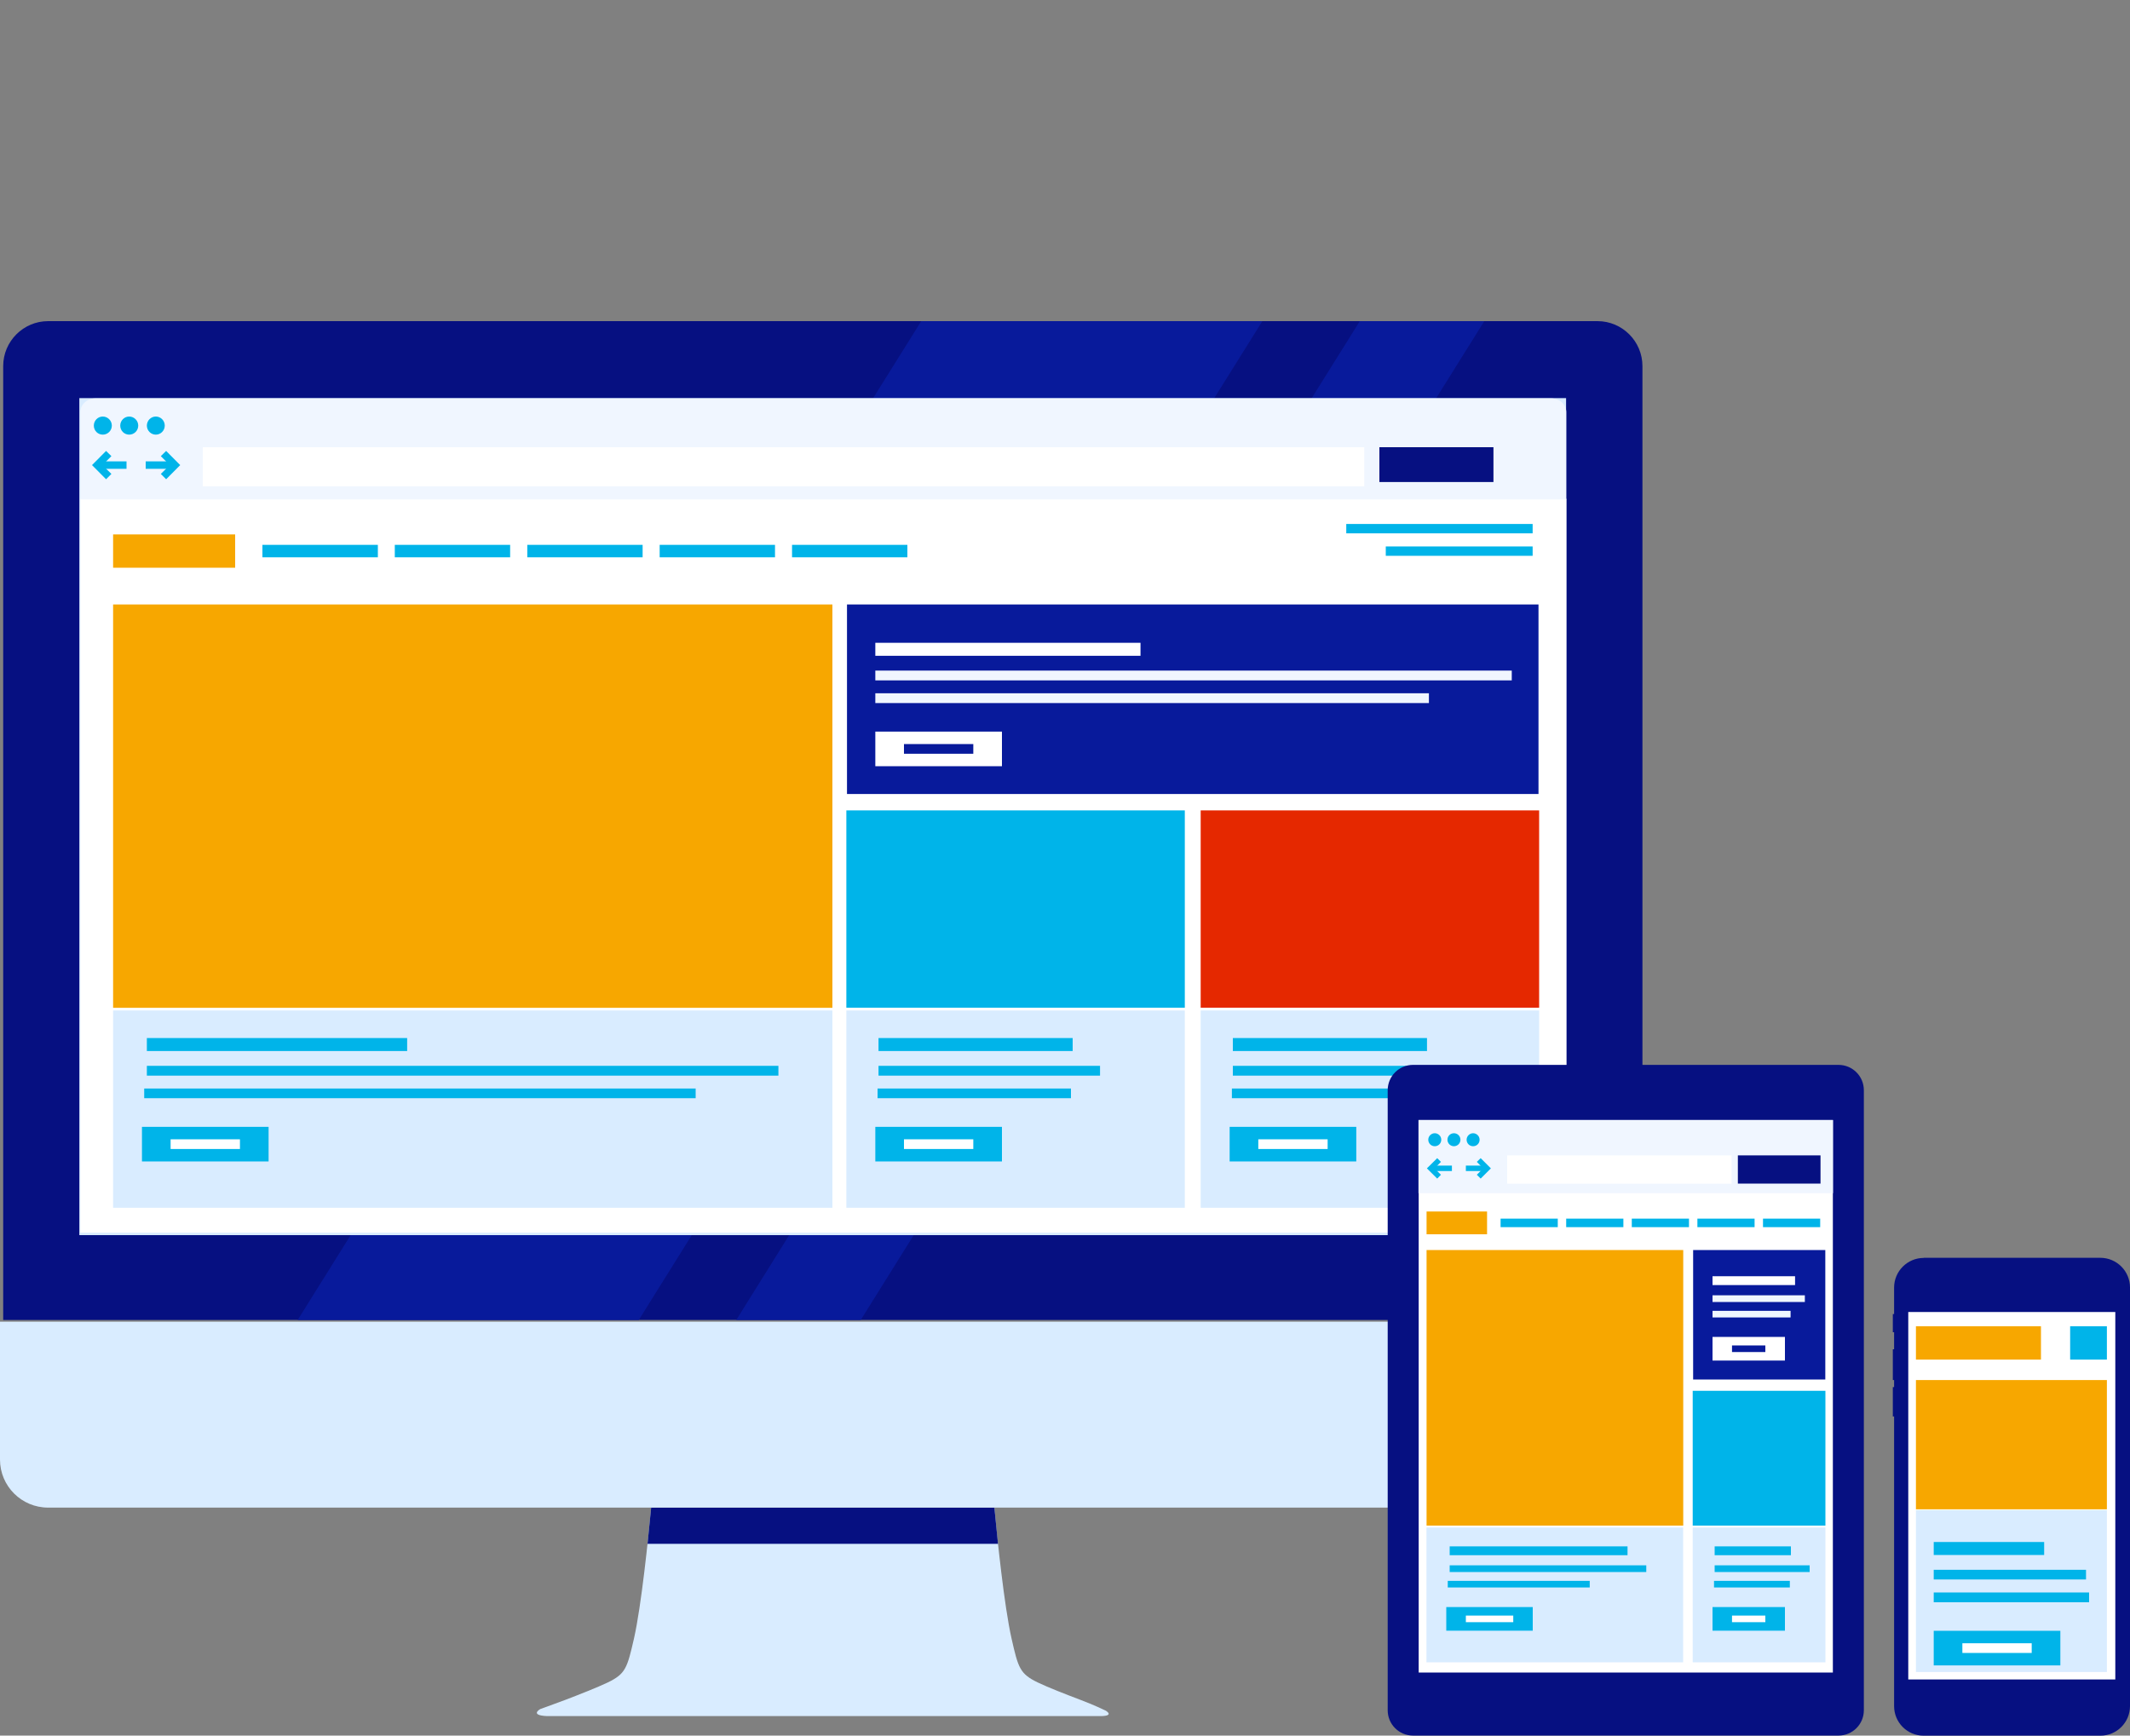<?xml version="1.0" encoding="UTF-8"?> <svg xmlns="http://www.w3.org/2000/svg" id="Layer_2" width="200" height="163" viewBox="0 0 200 163"><rect x="0" y="0" width="200" height="163" fill="#808080" stroke="none"/><defs><style>.cls-1{fill:#081a9b;}.cls-1,.cls-2,.cls-3,.cls-4,.cls-5,.cls-6,.cls-7,.cls-8,.cls-9{stroke-width:0px;}.cls-2{fill:#e52800;}.cls-3{fill:none;}.cls-4{fill:#00b4e9;}.cls-5{fill:#d9ecff;}.cls-6{fill:#fff;}.cls-7{fill:#f7a700;}.cls-8{fill:#f0f6ff;}.cls-9{fill:#061081;}</style></defs><g id="Layer_4"><path class="cls-9" d="m154.22,123.97V34.38c0-2.32-1.89-4.22-4.22-4.22H4.52c-2.32,0-4.22,1.89-4.22,4.22v89.59h153.91Z"></path><path class="cls-5" d="m0,124.13v12.95c0,2.49,2.02,4.51,4.52,4.51h145.48c2.49,0,4.52-2.02,4.52-4.51v-12.95H0Z"></path><path class="cls-5" d="m103.87,160.68s-1.12-.55-2.41-1.03c-1.37-.52-3.02-1.16-4-1.63-1.7-.82-1.85-1.36-2.48-4.14-.69-3.05-1.35-9.47-1.61-12.28h-32.23c-.26,2.8-.92,9.23-1.61,12.28-.64,2.78-.78,3.32-2.48,4.14-.97.46-2.59,1.1-3.95,1.62h0c-1.31.49-2.37.87-2.37.87,0,0-1.04.58.62.66h51.81c1.56.03.71-.48.71-.48Z"></path><path class="cls-9" d="m93.71,144.99c-.14-1.33-.26-2.53-.34-3.39h-32.23c-.08.86-.2,2.05-.34,3.39h32.91Z"></path><polygon class="cls-1" points="27.95 123.97 59.98 123.97 118.53 30.16 86.5 30.16 27.95 123.97"></polygon><polygon class="cls-1" points="69.13 123.97 80.82 123.97 139.37 30.16 127.68 30.16 69.13 123.97"></polygon><rect class="cls-5" x="7.45" y="37.39" width="139.6" height="78.61"></rect><rect class="cls-6" x="7.54" y="46.85" width="139.55" height="68.92"></rect><rect class="cls-7" x="10.62" y="56.77" width="67.54" height="37.88"></rect><rect class="cls-5" x="10.62" y="94.9" width="67.54" height="18.53"></rect><rect class="cls-1" x="79.53" y="56.77" width="64.93" height="17.8"></rect><path class="cls-8" d="m145.68,37.42H8.93c-.77,0-1.39.58-1.39,1.3v8.18h139.53v-8.18c0-.72-.62-1.3-1.39-1.3Z"></path><path class="cls-4" d="m10.5,39.97c0,.47-.38.85-.85.85s-.84-.38-.84-.85.38-.85.84-.85.85.38.85.85Z"></path><path class="cls-4" d="m12.98,39.97c0,.47-.38.85-.85.85s-.84-.38-.84-.85.38-.85.84-.85.85.38.85.85Z"></path><path class="cls-4" d="m15.47,39.97c0,.47-.38.85-.84.85s-.84-.38-.84-.85.38-.85.84-.85.84.38.84.85Z"></path><rect class="cls-6" x="19.04" y="42" width="109.06" height="3.67"></rect><polygon class="cls-4" points="9.96 45.01 8.64 43.68 9.96 42.35 10.46 42.84 9.62 43.68 10.46 44.51 9.96 45.01"></polygon><rect class="cls-4" x="9.42" y="43.33" width="2.46" height=".7"></rect><polygon class="cls-4" points="15.6 45.01 15.1 44.51 15.94 43.68 15.1 42.84 15.6 42.35 16.92 43.68 15.6 45.01"></polygon><rect class="cls-4" x="13.68" y="43.33" width="2.45" height=".7"></rect><rect class="cls-9" x="129.52" y="42" width="10.71" height="3.27"></rect><rect class="cls-4" x="24.64" y="51.17" width="10.84" height="1.17"></rect><rect class="cls-4" x="37.07" y="51.17" width="10.83" height="1.17"></rect><rect class="cls-4" x="49.51" y="51.17" width="10.83" height="1.17"></rect><rect class="cls-4" x="61.94" y="51.17" width="10.83" height="1.17"></rect><rect class="cls-4" x="74.37" y="51.17" width="10.83" height="1.17"></rect><rect class="cls-4" x="126.41" y="49.21" width="17.5" height=".88"></rect><rect class="cls-4" x="130.12" y="51.32" width="13.79" height=".88"></rect><rect class="cls-7" x="10.62" y="50.19" width="11.46" height="3.13"></rect><rect class="cls-4" x="13.79" y="97.49" width="24.44" height="1.22"></rect><rect class="cls-4" x="13.79" y="100.1" width="59.3" height=".92"></rect><rect class="cls-4" x="13.54" y="102.23" width="51.78" height=".91"></rect><rect class="cls-4" x="13.33" y="105.83" width="11.89" height="3.25"></rect><rect class="cls-6" x="16.02" y="107" width="6.51" height=".91"></rect><rect class="cls-6" x="82.19" y="60.37" width="24.9" height="1.22"></rect><rect class="cls-8" x="82.19" y="62.98" width="59.76" height=".92"></rect><rect class="cls-8" x="82.19" y="65.11" width="51.98" height=".92"></rect><rect class="cls-6" x="82.19" y="68.71" width="11.89" height="3.25"></rect><rect class="cls-1" x="84.88" y="69.88" width="6.51" height=".91"></rect><rect class="cls-5" x="79.47" y="94.9" width="31.78" height="18.53"></rect><rect class="cls-4" x="82.49" y="97.49" width="18.23" height="1.22"></rect><rect class="cls-4" x="82.49" y="100.1" width="20.8" height=".92"></rect><rect class="cls-4" x="82.4" y="102.23" width="18.16" height=".91"></rect><rect class="cls-4" x="82.19" y="105.83" width="11.89" height="3.25"></rect><rect class="cls-6" x="84.88" y="107" width="6.51" height=".91"></rect><rect class="cls-4" x="79.47" y="76.11" width="31.78" height="18.53"></rect><rect class="cls-5" x="112.74" y="94.9" width="31.78" height="18.53"></rect><rect class="cls-4" x="115.76" y="97.49" width="18.23" height="1.22"></rect><rect class="cls-4" x="115.76" y="100.1" width="20.8" height=".92"></rect><rect class="cls-4" x="115.67" y="102.23" width="18.16" height=".91"></rect><rect class="cls-4" x="115.46" y="105.83" width="11.89" height="3.25"></rect><rect class="cls-6" x="118.15" y="107" width="6.51" height=".91"></rect><rect class="cls-2" x="112.74" y="76.11" width="31.78" height="18.53"></rect><path class="cls-9" d="m180.63,118.13h16.59c1.53,0,2.78,1.25,2.78,2.78v39.32c0,1.53-1.24,2.78-2.78,2.78h-16.6c-1.53,0-2.77-1.24-2.77-2.77v-39.32c0-1.53,1.25-2.78,2.78-2.78Z"></path><path class="cls-9" d="m181.06,162.57c-1.53,0-2.78-1.25-2.78-2.78v-38.46c0-1.53,1.25-2.78,2.78-2.78h15.74c1.53,0,2.78,1.25,2.78,2.78v38.46c0,1.53-1.25,2.78-2.78,2.78h-15.74Z"></path><path class="cls-9" d="m186.29,120.87c0,.2-.17.37-.37.37s-.37-.17-.37-.37.17-.37.37-.37.37.17.37.37Z"></path><path class="cls-9" d="m189.13,119.57c0,.13-.11.24-.24.24s-.24-.11-.24-.24.11-.24.24-.24.24.11.24.24Z"></path><path class="cls-9" d="m190.37,120.84c0,.1-.09.18-.18.18h-2.57c-.1,0-.18-.08-.18-.18h0c0-.1.08-.18.18-.18h2.57c.09,0,.18.08.18.18h0Z"></path><path class="cls-9" d="m187.78,159.65h2.35c.18,0,.32.14.32.32v.64c0,.18-.14.32-.32.32h-2.34c-.18,0-.32-.14-.32-.32v-.64c0-.18.14-.32.32-.32Z"></path><polygon class="cls-9" points="178.25 125.12 178.25 125.12 177.73 125.12 177.73 125.12 177.73 123.41 177.73 123.41 178.25 123.41 178.25 123.41 178.25 125.12"></polygon><polygon class="cls-9" points="178.25 129.61 178.25 129.61 177.73 129.61 177.73 129.61 177.73 126.72 177.73 126.72 178.25 126.72 178.25 126.72 178.25 129.61"></polygon><polygon class="cls-9" points="178.25 133.03 178.25 133.03 177.73 133.03 177.73 133.03 177.73 130.27 177.73 130.27 178.25 130.27 178.25 130.27 178.25 133.03"></polygon><rect class="cls-6" x="179.18" y="123.22" width="19.44" height="34.51"></rect><rect class="cls-7" x="179.9" y="129.61" width="17.93" height="12.14"></rect><rect class="cls-5" x="179.9" y="141.83" width="17.93" height="15.2"></rect><rect class="cls-7" x="179.9" y="124.56" width="11.74" height="3.13"></rect><rect class="cls-4" x="194.38" y="124.56" width="3.45" height="3.13"></rect><rect class="cls-4" x="181.57" y="144.82" width="10.37" height="1.22"></rect><rect class="cls-4" x="181.57" y="147.43" width="14.3" height=".91"></rect><rect class="cls-4" x="181.57" y="149.56" width="14.59" height=".92"></rect><rect class="cls-4" x="181.57" y="153.16" width="11.89" height="3.25"></rect><rect class="cls-6" x="184.26" y="154.33" width="6.51" height=".91"></rect><path class="cls-9" d="m175.01,160.62c0,1.31-1.06,2.38-2.38,2.38h-39.95c-1.32,0-2.38-1.06-2.38-2.38v-58.23c0-1.31,1.06-2.38,2.38-2.38h39.95c1.32,0,2.38,1.07,2.38,2.38v58.23Z"></path><path class="cls-9" d="m132.69,162.64c-1.11,0-2.02-.9-2.02-2.01v-58.23c0-1.11.9-2.01,2.02-2.01h39.95c1.12,0,2.02.91,2.02,2.01v58.23c0,1.11-.9,2.01-2.02,2.01h-39.95Z"></path><path class="cls-9" d="m153.06,102.83c0,.22-.18.4-.4.4s-.4-.17-.4-.4.18-.4.4-.4.4.18.4.4Z"></path><path class="cls-9" d="m154.75,160.39c0,.25-.2.45-.45.45h-3.28c-.24,0-.44-.2-.44-.45v-.89c0-.25.2-.45.44-.45h3.28c.25,0,.45.2.45.45v.89Z"></path><rect class="cls-6" x="133.21" y="105.19" width="38.89" height="51.89"></rect><rect class="cls-7" x="133.95" y="117.4" width="24.1" height="25.88"></rect><rect class="cls-5" x="133.94" y="143.46" width="24.1" height="12.66"></rect><rect class="cls-1" x="158.98" y="117.4" width="12.41" height="12.16"></rect><rect class="cls-4" x="140.9" y="114.45" width="5.37" height=".8"></rect><rect class="cls-4" x="147.06" y="114.45" width="5.37" height=".8"></rect><rect class="cls-4" x="153.22" y="114.45" width="5.37" height=".8"></rect><rect class="cls-4" x="159.38" y="114.45" width="5.37" height=".8"></rect><rect class="cls-4" x="165.54" y="114.45" width="5.37" height=".8"></rect><rect class="cls-7" x="133.95" y="113.78" width="5.68" height="2.14"></rect><rect class="cls-4" x="136.12" y="145.23" width="16.7" height=".83"></rect><rect class="cls-4" x="136.12" y="147.01" width="18.46" height=".63"></rect><rect class="cls-4" x="135.94" y="148.47" width="13.33" height=".62"></rect><rect class="cls-4" x="135.8" y="150.93" width="8.12" height="2.22"></rect><rect class="cls-6" x="137.64" y="151.73" width="4.45" height=".62"></rect><rect class="cls-6" x="160.8" y="119.86" width="7.75" height=".83"></rect><rect class="cls-8" x="160.8" y="121.65" width="8.67" height=".63"></rect><rect class="cls-8" x="160.8" y="123.11" width="7.33" height=".62"></rect><rect class="cls-6" x="160.8" y="125.56" width="6.8" height="2.22"></rect><rect class="cls-1" x="162.63" y="126.36" width="3.13" height=".62"></rect><rect class="cls-5" x="158.94" y="143.46" width="12.46" height="12.66"></rect><rect class="cls-4" x="161" y="145.23" width="7.16" height=".83"></rect><rect class="cls-4" x="161" y="147.01" width="8.92" height=".63"></rect><rect class="cls-4" x="160.94" y="148.47" width="7.12" height=".62"></rect><rect class="cls-4" x="160.8" y="150.93" width="6.8" height="2.22"></rect><rect class="cls-6" x="162.63" y="151.73" width="3.13" height=".62"></rect><rect class="cls-4" x="158.94" y="130.62" width="12.46" height="12.66"></rect><path class="cls-8" d="m172.11,105.19h-38.92v6.87h38.92v-6.87s0,0,0,0Z"></path><path class="cls-4" d="m135.33,107.04c0,.34-.27.61-.61.61s-.61-.27-.61-.61.28-.61.61-.61.61.27.61.61Z"></path><path class="cls-4" d="m137.13,107.04c0,.34-.28.61-.61.61s-.61-.27-.61-.61.27-.61.61-.61.61.27.61.61Z"></path><path class="cls-4" d="m138.93,107.04c0,.34-.27.61-.61.61s-.61-.27-.61-.61.28-.61.61-.61.61.27.61.61Z"></path><rect class="cls-6" x="141.52" y="108.51" width="21.07" height="2.66"></rect><polygon class="cls-4" points="134.95 110.69 133.98 109.73 134.95 108.77 135.3 109.12 134.7 109.73 135.3 110.33 134.95 110.69"></polygon><rect class="cls-4" x="134.55" y="109.47" width="1.78" height=".51"></rect><polygon class="cls-4" points="139.03 110.69 138.67 110.33 139.27 109.73 138.67 109.12 139.03 108.77 139.99 109.73 139.03 110.69"></polygon><rect class="cls-4" x="137.64" y="109.47" width="1.78" height=".51"></rect><rect class="cls-9" x="163.18" y="108.51" width="7.76" height="2.65"></rect><rect class="cls-3" width="200" height="163"></rect></g></svg> 